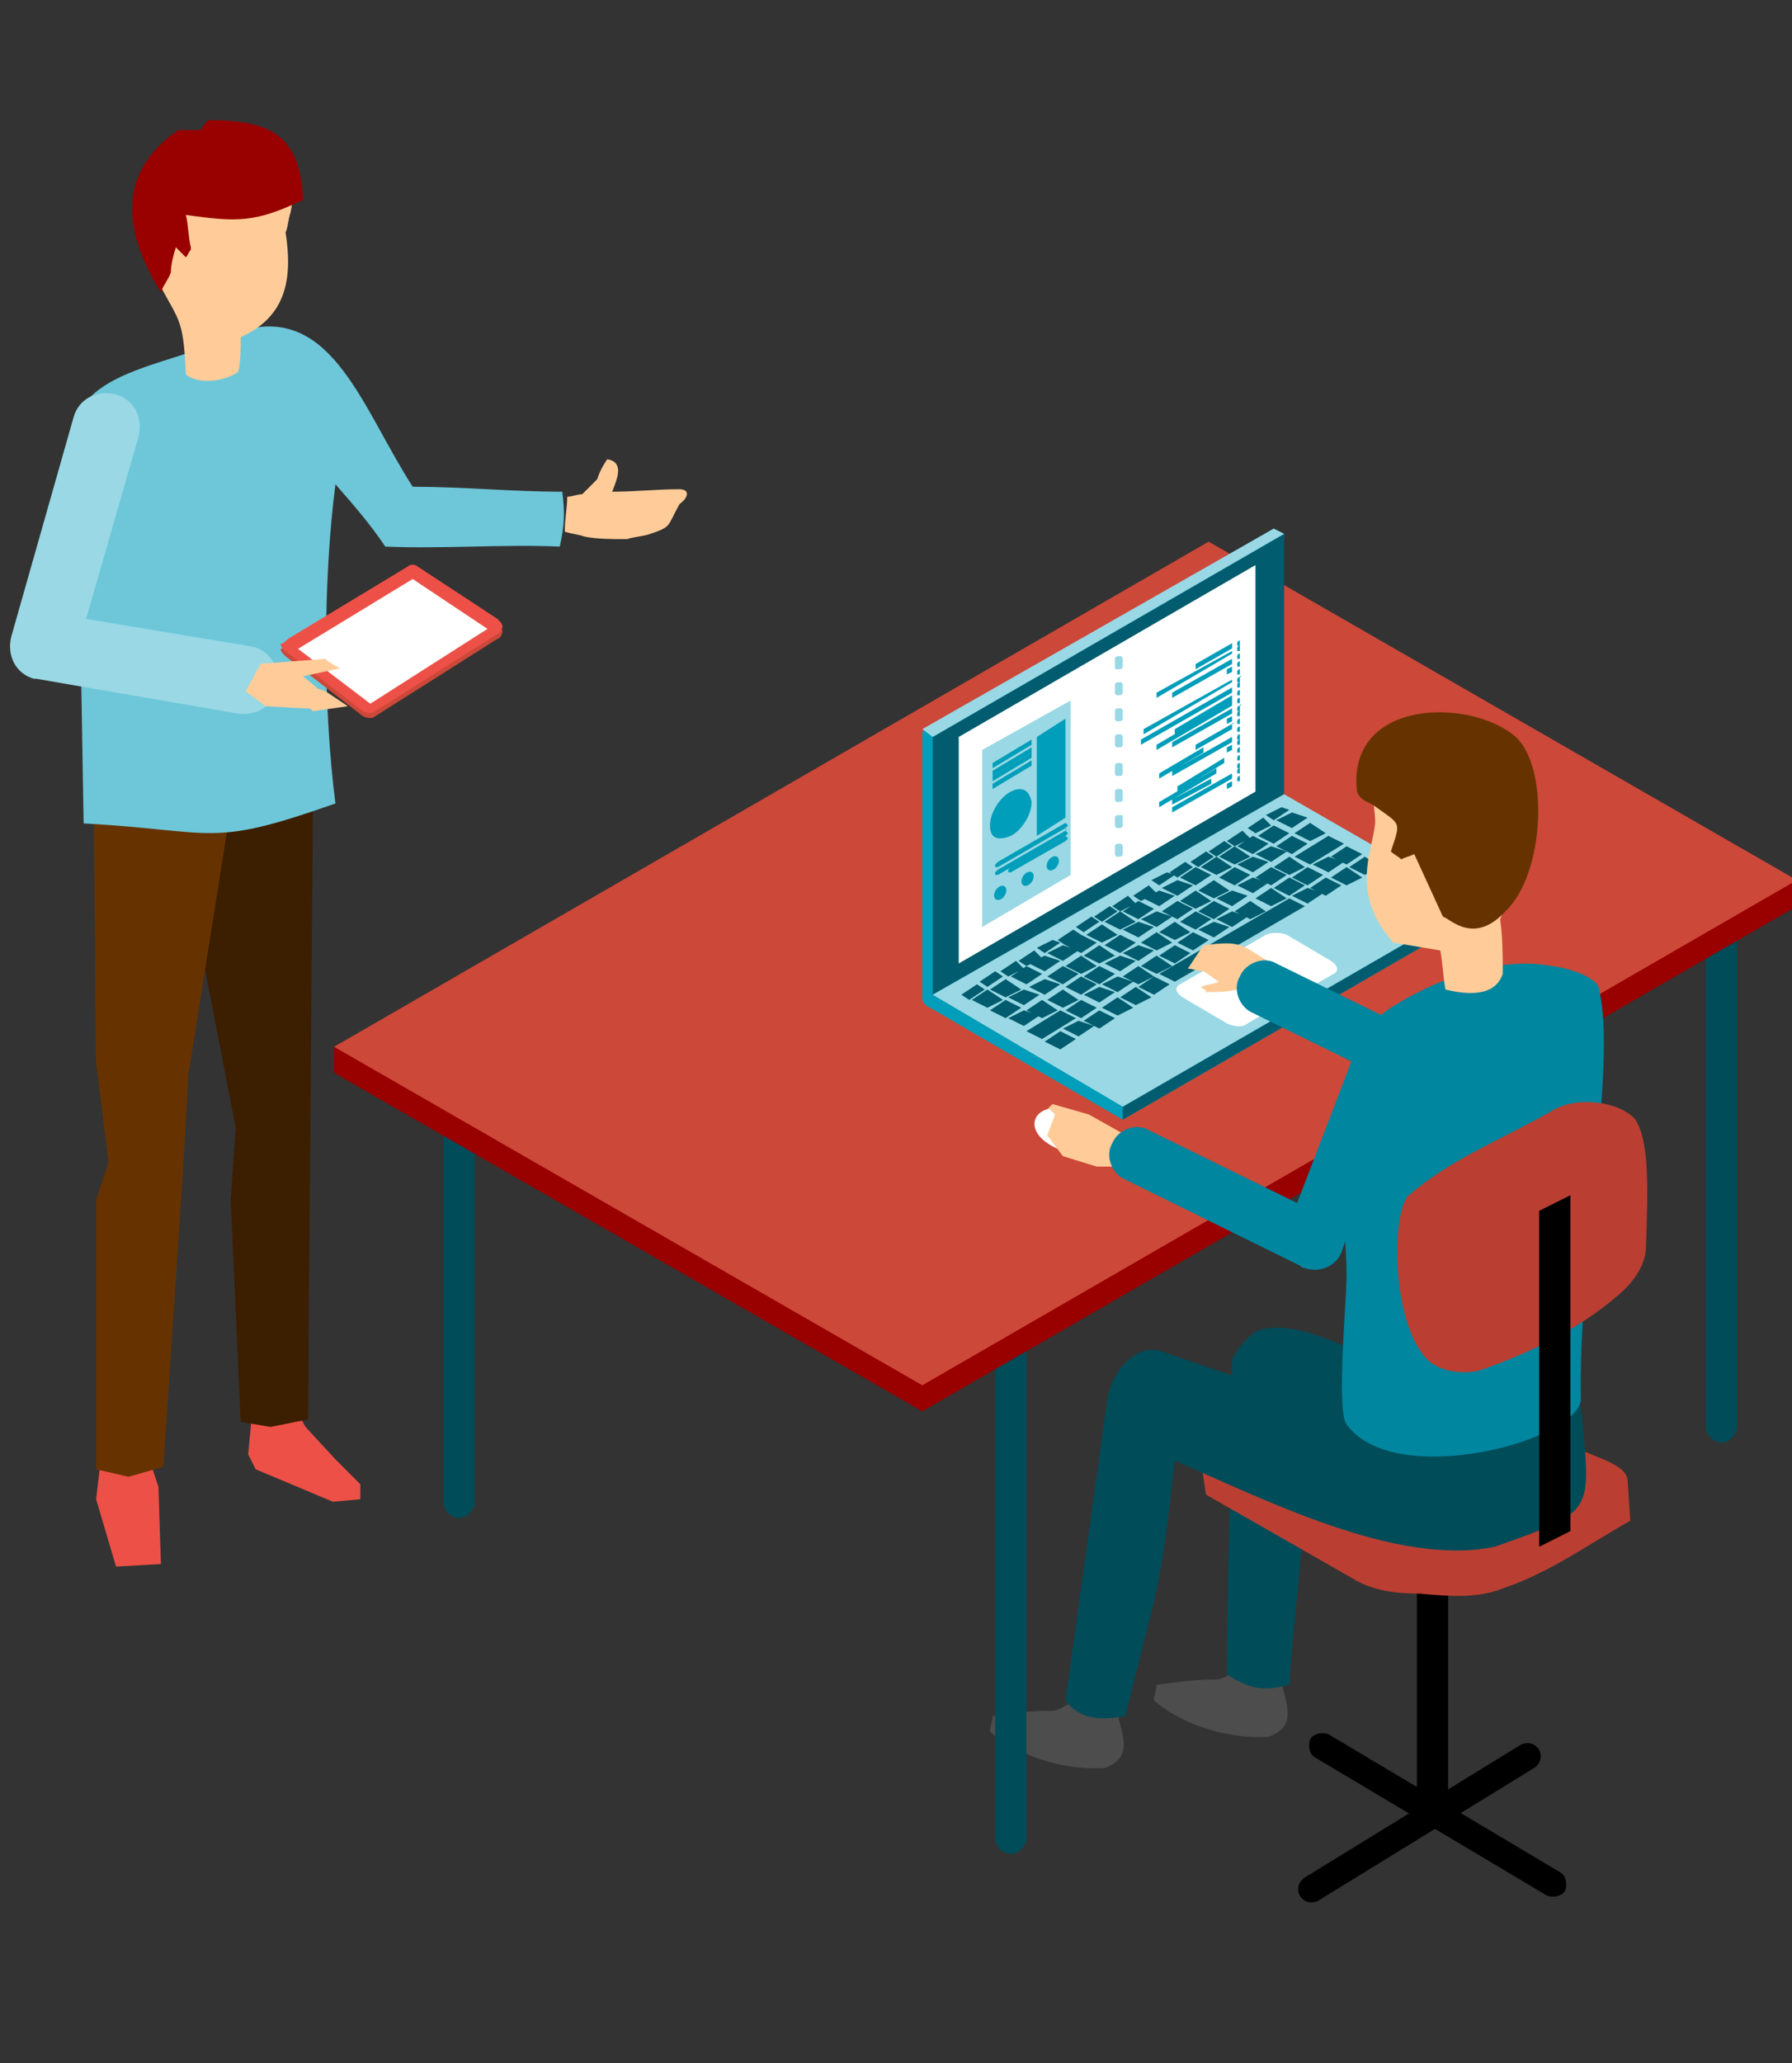 <?xml version="1.0" encoding="UTF-8" standalone="no"?>
<!-- Generator: Adobe Illustrator 22.1.0, SVG Export Plug-In . SVG Version: 6.00 Build 0)  -->

<svg
   version="1.1"
   id="Ebene_1"
   x="0px"
   y="0px"
   viewBox="0 0 252.6 290.7"
   style="enable-background:new 0 0 252.6 290.7;"
   xml:space="preserve"
   sodipodi:docname="consulting.svg"
   inkscape:version="1.4.2 (f4327f4, 2025-05-13)"
   xmlns:inkscape="http://www.inkscape.org/namespaces/inkscape"
   xmlns:sodipodi="http://sodipodi.sourceforge.net/DTD/sodipodi-0.dtd"
   xmlns="http://www.w3.org/2000/svg"
   xmlns:svg="http://www.w3.org/2000/svg"><rect x="0" y="0" width="252.6" height="290.7" fill="#333333" stroke="none"/><defs
   id="defs112" /><sodipodi:namedview
   id="namedview112"
   pagecolor="#ffffff"
   bordercolor="#000000"
   borderopacity="0.25"
   inkscape:showpageshadow="2"
   inkscape:pageopacity="0.0"
   inkscape:pagecheckerboard="0"
   inkscape:deskcolor="#d1d1d1"
   inkscape:zoom="2.0164826"
   inkscape:cx="58.021824"
   inkscape:cy="159.43604"
   inkscape:window-width="1920"
   inkscape:window-height="1009"
   inkscape:window-x="-8"
   inkscape:window-y="352"
   inkscape:window-maximized="1"
   inkscape:current-layer="Ebene_x0020_6" />
<style
   type="text/css"
   id="style1">
	.st0{fill:#00869E;}
	.st1{fill:#004C59;}
	.st2{fill:#99D8E4;}
	.st3{fill:#009BBA;}
	.st4{fill:#005A6A;}
	.st5{fill:#ED5047;}
	.st6{fill:#009EBA;}
	.st7{fill:#CC4839;}
	.st8{fill:#FFFFFF;}
	.st9{fill:#005C6E;}
	.st10{fill:#FFCC99;}
	.st11{fill:#4D4D4D;}
	.st12{fill:#990000;}
	.st13{fill:#663300;}
	.st14{fill:#3C1E00;}
	.st15{fill:#6DC7D9;}
	.st16{fill:#52BCD2;}
</style>

<g
   id="Ebene_x0020_6">
	
	
	
	
	
	<g
   id="_989353216"
   transform="matrix(3.514,0,0,3.514,-364.208,-633.161)">
		<polygon
   class="st5"
   points="109.5,238.3 107.7,238.6 107.5,240.3 108.3,243 110.1,242.9 110,239.8 "
   id="polygon97" />
		<polygon
   class="st5"
   points="113.9,239.1 117,240.4 118.1,240.3 118.1,239.7 117.1,238.7 115.9,237.4 115,235.8 113.8,236.4 113.6,238.5 "
   id="polygon98" />
		<path
   class="st10"
   d="m 126.4,200.1 c 0.2,0 0.4,-0.1 0.6,-0.1 0.2,-0.2 0.4,-0.4 0.6,-0.6 0.1,-0.3 0.2,-0.5 0.4,-0.8 0.7,0.1 0.4,0.8 0.2,1.3 0.9,0 1.8,-0.1 2.7,-0.1 0.4,0 0.4,0.3 0,0.6 -0.5,0.9 -0.3,0.9 -1.2,1.2 -0.3,0.1 -0.6,0.1 -0.9,0.2 0,0 0,0 -0.1,0 -0.5,0 -1.1,0 -1.6,-0.1 -0.3,-0.1 -0.5,-0.1 -0.8,-0.2 0,-0.5 0.1,-1 0.1,-1.4 z"
   id="path98" />
		<polygon
   class="st14"
   points="113.3,237.2 114.5,237.4 116,237.1 116.2,212.2 112.8,211.9 111.2,215.6 113.1,225.4 112.9,228.3 "
   id="polygon99" />
		<polygon
   class="st13"
   points="107.4,212.5 107.5,222.8 108,226.8 107.5,228.3 107.5,239.1 108.8,239.4 110.2,239 111,226.9 111.2,223.3 112.8,213.2 110.4,212.1 "
   id="polygon100" />
		<path
   class="st15"
   d="m 107,213.2 c 5.4,0.3 5,1 10.1,-0.8 -0.5,-3.9 -0.5,-8.9 0,-12.8 0.7,0.8 1.4,1.6 2,2.5 2.3,0.1 4.7,-0.1 7,0 0.2,-0.9 0.2,-1.4 0.1,-2.2 -2,0 -4,-0.2 -6,-0.2 -2,-3.1 -3.2,-7.2 -6.7,-6.3 -2.9,1.6 -7.2,1.4 -7,4.9 0.4,5 0.4,9.7 0.5,14.9 z"
   id="path100" />
		<path
   class="st2"
   d="m 106.6,196.9 c 0.2,-0.7 0.9,-1.1 1.7,-0.9 0.7,0.2 1.1,0.9 0.9,1.7 l -2.1,7.3 6.6,1.1 c 0.7,0.1 1.2,0.8 1.1,1.6 -0.1,0.7 -0.8,1.2 -1.6,1.1 l -8.1,-1.4 H 105 c -0.7,-0.2 -1.1,-0.9 -0.9,-1.7 z"
   id="path101" />
		<path
   class="st10"
   d="m 111.1,195.2 c -0.1,-2.4 -0.3,-2.1 -1.2,-3.9 -0.6,-1.6 -0.1,-2.7 0,-4.4 0.5,-0.3 1.1,-0.6 1.6,-0.9 0.2,0 0.4,0 0.6,0 0.1,-0.1 0.3,-0.2 0.4,-0.4 0.4,0 0.8,0 1.2,0 1.6,1 2,1.1 1.6,3.1 -0.1,0.3 -0.1,0.6 -0.2,0.8 0.3,1.9 0,3.4 -1.8,4.2 0,0.5 0,1 -0.1,1.4 -0.6,0.4 -1.6,0.5 -2.1,0.1 z"
   id="path102" />
		<path
   class="st12"
   d="m 110.1,191.9 c 0.1,-0.3 0.3,-0.5 0.4,-0.8 0,-0.3 0.1,-0.7 0.2,-1 0.1,0.1 0.3,0.3 0.4,0.4 0.1,-0.1 0.1,-0.2 0.2,-0.3 0,0 0,0 0,-0.1 -0.1,-0.4 -0.1,-0.9 -0.2,-1.3 2.1,0.3 2.8,0.3 4.7,-0.6 -0.1,-2.6 -1.3,-3.2 -3.8,-3.2 -0.1,0.1 -0.2,0.2 -0.3,0.4 -0.3,0 -0.6,0 -0.9,0 -2.5,1.7 -2.2,4.1 -0.7,6.5 z"
   id="path103" />
		<g
   id="g105">
			<path
   class="st7"
   d="m 115.2,206 4.8,-2.9 c 0.1,-0.1 0.3,-0.1 0.4,0 l 3.2,2.1 c 0.1,0.1 0.2,0.2 0.2,0.3 0,0.1 -0.1,0.3 -0.2,0.3 l -4.9,3.1 c -0.1,0.1 -0.3,0.1 -0.5,0 l -3.1,-2.4 c -0.1,-0.1 -0.2,-0.2 -0.2,-0.3 0.1,0 0.2,-0.1 0.3,-0.2 z"
   id="path104" />
			<path
   class="st5"
   d="m 115.2,205.8 4.8,-2.9 c 0.1,-0.1 0.3,-0.1 0.4,0 l 3.2,2.1 c 0.1,0.1 0.2,0.2 0.2,0.3 0,0.1 -0.1,0.3 -0.2,0.3 l -4.9,3.1 c -0.1,0.1 -0.3,0.1 -0.5,0 l -3.1,-2.4 c -0.1,-0.1 -0.2,-0.2 -0.2,-0.3 0.1,0 0.2,-0.1 0.3,-0.2 z"
   id="path105" />
			<polygon
   class="st8"
   points="120.2,203.4 115.6,206.2 118.5,208.4 123.2,205.4 "
   id="polygon105" />
		</g>
		<polygon
   class="st10"
   points="114.3,208.5 113.5,207.9 114.1,206.8 116.7,206.6 116.8,206.7 117.3,207 117.2,207 115.8,207.3 116.4,207.8 116.7,207.9 117.6,208.5 116.2,208.7 116.1,208.6 "
   id="polygon106" />
	</g><g
   id="_989345680"
   transform="matrix(3.669,0,0,3.669,-505.462,-459.352)">
		<path
   class="st1"
   d="m 154.8,163.6 c 0,-0.3 0.3,-0.6 0.6,-0.6 0.3,0 0.6,0.3 0.6,0.6 v 19.3 c 0,0.3 -0.3,0.6 -0.6,0.6 -0.3,0 -0.6,-0.3 -0.6,-0.6 z"
   id="path59" />
		<path
   class="st11"
   d="m 180.7,191 c 0.2,0.9 0.6,1.7 -0.5,2.1 -1.8,0.1 -3.5,-0.6 -4.4,-1.4 0,-0.2 0.1,-0.4 0.1,-0.6 0.9,-0.1 1.3,-0.2 2.3,-0.2 0.2,0 0.5,-0.2 0.7,-0.3 0.6,0.2 1.2,0.3 1.8,0.4 z"
   id="path60" />
		<path
   class="st1"
   d="m 176,176.5 c 0,-0.3 0.3,-0.6 0.6,-0.6 0.3,0 0.6,0.3 0.6,0.6 v 19.3 c 0,0.3 -0.3,0.6 -0.6,0.6 -0.3,0 -0.6,-0.3 -0.6,-0.6 z"
   id="path61" />
		<path
   class="st1"
   d="m 203.3,160.7 c 0,-0.3 0.3,-0.6 0.6,-0.6 0.3,0 0.6,0.3 0.6,0.6 V 180 c 0,0.3 -0.3,0.6 -0.6,0.6 -0.3,0 -0.6,-0.3 -0.6,-0.6 z"
   id="path62" />
		<polygon
   class="st12"
   points="173.2,179.4 150.6,166.4 150.6,165.4 184.2,147 206.8,159 206.8,160 "
   id="polygon62" />
		<polygon
   class="st7"
   points="173.2,178.4 150.6,165.4 184.2,146 206.8,159 "
   id="polygon63" />
		<path
   class="st11"
   d="m 187,189.8 c 0.2,0.9 0.6,1.7 -0.5,2.1 -1.8,0.1 -3.5,-0.6 -4.4,-1.4 0,-0.2 0.1,-0.4 0.1,-0.6 0.9,-0.1 1.3,-0.2 2.3,-0.2 0.2,0 0.5,-0.2 0.7,-0.3 0.6,0.2 1.2,0.3 1.8,0.4 z"
   id="path63" />
		<g
   id="g80">
			<path
   class="st6"
   d="m 194.4,160.4 -7.7,-4.4 v -0.5 l 0.4,-9.8 -0.4,-0.2 -13.5,7.8 v 10.2 c 0,0.2 0.1,0.3 0.3,0.4 l 7.4,4.3 z"
   id="path64" />
			<polygon
   class="st9"
   points="194.4,160.4 180.9,168.2 180.9,167.7 194.4,159.9 "
   id="polygon64" />
			<polygon
   class="st9"
   points="173.6,153.5 173.6,163.4 187.1,155.7 187.1,145.7 "
   id="polygon65" />
			<polygon
   class="st8"
   points="174.6,153.5 174.6,162.2 186,155.6 186,146.9 "
   id="polygon66" />
			<path
   class="st6"
   d="m 185.1,149.9 -1.4,0.8 c 0,0 0,0 0,0.1 v 0.1 c 0,0 0,0 0,0 l 1.4,-0.8 c 0,0 0,0 0,-0.1 v -0.1 c 0.1,0 0.1,0 0,0 z m 0.3,-0.1 v 0 c -0.1,0 -0.1,0.1 -0.1,0.1 v 0.1 c 0,0 0,0 0,0 h 0.1 c 0,0 0,0 0,-0.1 v -0.1 c 0.1,0 0,0 0,0 z m 0,0.2 v 0 c -0.1,0 -0.1,0.1 -0.1,0.1 v 0.1 c 0,0 0,0 0,0 h 0.1 c 0,0 0,0 0,-0.1 V 150 c 0.1,0 0,0 0,0 z m 0,0.3 v 0 c -0.1,0 -0.1,0.1 -0.1,0.1 v 0.1 c 0,0 0,0 0,0 h 0.1 c 0,0 0,0 0,-0.1 v -0.1 c 0.1,0 0,0 0,0 z m 0,0.3 v 0 c -0.1,0 -0.1,0.1 -0.1,0.1 v 0.1 c 0,0 0,0 0,0 h 0.1 c 0,0 0,0 0,-0.1 v -0.1 c 0.1,0 0,0 0,0 z m 0,0.3 v 0 c -0.1,0 -0.1,0.1 -0.1,0.1 v 0.1 c 0,0 0,0 0,0 h 0.1 c 0,0 0,0 0,-0.1 v -0.1 c 0.1,0 0,0 0,0 z m 0,0.3 v 0 c -0.1,0 -0.1,0.1 -0.1,0.1 v 0.1 c 0,0 0,0 0,0 h 0.1 c 0,0 0,0 0,-0.1 v -0.1 c 0.1,0 0,-0.1 0,0 z m 0,0.2 v 0 c -0.1,0 -0.1,0.1 -0.1,0.1 v 0.1 c 0,0 0,0 0,0 h 0.1 c 0,0 0,0 0,-0.1 v -0.1 c 0.1,0 0,0 0,0 z m 0,0.3 v 0 c -0.1,0 -0.1,0.1 -0.1,0.1 v 0.1 c 0,0 0,0 0,0 h 0.1 c 0,0 0,0 0,-0.1 v -0.1 c 0.1,0 0,0 0,0 z m 0,0.3 v 0 c -0.1,0 -0.1,0.1 -0.1,0.1 v 0.1 c 0,0 0,0 0,0 h 0.1 c 0,0 0,0 0,-0.1 V 152 c 0.1,0 0,0 0,0 z m 0,0.3 v 0 c -0.1,0 -0.1,0.1 -0.1,0.1 v 0.1 c 0,0 0,0 0,0 h 0.1 c 0,0 0,0 0,-0.1 v -0.1 c 0.1,0 0,-0.1 0,0 z m 0,0.2 v 0 c -0.1,0 -0.1,0.1 -0.1,0.1 v 0.1 c 0,0 0,0 0,0 h 0.1 c 0,0 0,0 0,-0.1 v -0.1 c 0.1,0 0,0 0,0 z m 0,0.3 v 0 c -0.1,0 -0.1,0.1 -0.1,0.1 v 0.1 c 0,0 0,0 0,0 h 0.1 c 0,0 0,0 0,-0.1 v -0.1 c 0.1,0 0,0 0,0 z m 0,0.3 v 0 c -0.1,0 -0.1,0.1 -0.1,0.1 v 0.1 c 0,0 0,0 0,0 h 0.1 c 0,0 0,0 0,-0.1 v -0.1 c 0.1,0 0,0 0,0 z m 0,0.3 v 0 c -0.1,0 -0.1,0.1 -0.1,0.1 v 0.1 c 0,0 0,0 0,0 h 0.1 c 0,0 0,0 0,-0.1 v -0.1 c 0.1,0 0,0 0,0 z m 0,0.2 v 0 c -0.1,0 -0.1,0.1 -0.1,0.1 v 0.1 c 0,0 0,0 0,0 h 0.1 c 0,0 0,0 0,-0.1 v -0.1 c 0.1,0 0,0 0,0 z m 0,0.3 v 0 c -0.1,0 -0.1,0.1 -0.1,0.1 v 0.1 c 0,0 0,0 0,0 h 0.1 c 0,0 0,0 0,-0.1 v -0.1 c 0.1,0 0,0 0,0 z m 0,0.3 v 0 c -0.1,0 -0.1,0.1 -0.1,0.1 v 0.1 c 0,0 0,0 0,0 h 0.1 c 0,0 0,0 0,-0.1 v -0.1 c 0.1,0 0,0 0,0 z m 0,0.3 v 0 c -0.1,0 -0.1,0.1 -0.1,0.1 v 0.1 c 0,0 0,0 0,0 h 0.1 c 0,0 0,0 0,-0.1 v -0.1 c 0.1,0 0,0 0,0 z m 0,0.2 v 0 c -0.1,0 -0.1,0.1 -0.1,0.1 v 0.1 c 0,0 0,0 0,0 h 0.1 c 0,0 0,0 0,-0.1 v -0.1 c 0.1,0 0,0 0,0 z m 0,0.3 v 0 c -0.1,0 -0.1,0.1 -0.1,0.1 v 0.1 c 0,0 0,0 0,0 h 0.1 c 0,0 0,0 0,-0.1 V 155 c 0.1,0 0,0 0,0 z m -0.3,0.2 -0.2,0.1 c 0,0 0,0 0,0.1 v 0.1 c 0,0 0,0 0,0 l 0.2,-0.1 c 0,0 0,0 0,-0.1 v -0.1 c 0.1,0 0.1,0 0,0 z m 0,-0.3 -2.3,1.3 c 0,0 0,0 0,0.1 v 0.1 c 0,0 0,0 0,0 l 2.3,-1.3 c 0,0 0,0 0,-0.1 v -0.1 c 0.1,0 0.1,0 0,0 z m -0.8,0.2 -1.5,0.8 c 0,0 0,0 0,0.1 v 0.1 c 0,0 0,0 0,0 l 1.5,-0.8 c 0,0 0,0 0,-0.1 v -0.1 c 0.1,0 0,0 0,0 z m 0.2,-0.4 -2.2,1.3 c 0,0 0,0 0,0.1 v 0.1 c 0,0 0,0 0,0 l 2.2,-1.3 c 0,0 0,0 0,-0.1 z m 0.3,-0.4 -1.8,1.1 c 0,0 0,0 0,0.1 v 0.1 c 0,0 0,0 0,0 l 1.8,-1.1 c 0,0 0,0 0,-0.1 z m 0.3,-0.5 -0.2,0.1 c 0,0 0,0 0,0.1 v 0.1 c 0,0 0,0 0,0 l 0.2,-0.1 c 0,0 0,0 0,-0.1 v -0.1 c 0.1,0 0.1,0 0,0 z m 0,-0.3 -2.3,1.3 c 0,0 0,0 0,0.1 v 0.1 c 0,0 0,0 0,0 l 2.3,-1.3 c 0,0 0,0 0,-0.1 v -0.1 c 0.1,0 0.1,0 0,0 z m -1.1,0.4 -1.7,1 c 0,0 0,0 0,0.1 v 0.1 c 0,0 0,0 0,0 l 1.7,-1 c 0,0 0,0 0,-0.1 z m 1.1,-0.9 -1.4,0.8 c 0,0 0,0 0,0.1 v 0.1 c 0,0 0,0 0,0 l 1.4,-0.8 c 0,0 0,0 0,-0.1 V 153 c 0.1,0 0.1,-0.1 0,0 z m 0,-0.3 -0.2,0.1 c 0,0 0,0 0,0.1 v 0.1 c 0,0 0,0 0,0 l 0.2,-0.1 c 0,0 0,0 0,-0.1 v -0.1 c 0.1,0 0.1,0 0,0 z m 0,-0.3 -2.3,1.3 c 0,0 0,0 0,0.1 v 0.1 c 0,0 0,0 0,0 l 2.3,-1.3 c 0,0 0,0 0,-0.1 v -0.1 c 0.1,0 0.1,0 0,0 z m 0,-0.3 -2.9,1.7 c 0,0 0,0 0,0.1 v 0.1 c 0,0 0,0 0,0 l 2.9,-1.7 c 0,0 0,0 0,-0.1 v -0.1 c 0.1,0 0.1,0 0,0 z m 0,-0.2 -2.2,1.3 c 0,0 0,0 0,0.1 v 0.1 c 0,0 0,0 0,0 l 2.2,-1.3 c 0,0 0,0 0,-0.1 v -0.1 c 0.1,0 0.1,0 0,0 z m 0,-0.3 -3.5,2 c 0,0 0,0 0,0.1 v 0.1 c 0,0 0,0 0,0 l 3.5,-2 c 0,0 0,0 0,-0.1 v -0.1 c 0.1,0 0.1,0 0,0 z m 0,-0.3 -3.4,1.9 c 0,0 0,0 0,0.1 v 0.1 c 0,0 0,0 0,0 l 3.4,-2 c 0,0 0,0 0,-0.1 v 0 c 0.1,0 0.1,0 0,0 z m 0,-0.5 -0.2,0.1 c 0,0 0,0 0,0.1 v 0.1 c 0,0 0,0 0,0 l 0.2,-0.1 c 0,0 0,0 0,-0.1 v -0.1 c 0.1,0 0.1,0 0,0 z m 0,-0.3 -2.3,1.3 c 0,0 0,0 0,0.1 v 0.1 c 0,0 0,0 0,0 l 2.3,-1.3 c 0,0 0,0 0,-0.1 v -0.1 c 0.1,0 0.1,0 0,0 z m 0,-0.3 -2.9,1.6 c 0,0 0,0 0,0.1 v 0.1 c 0,0 0,0 0,0 l 2.9,-1.7 c 0,0 0,0 0,-0.1 v 0 c 0.1,0 0.1,0 0,0 z"
   id="path66" />
			<polygon
   class="st2"
   points="186.7,145.5 173.2,153.2 173.6,153.5 187.1,145.7 "
   id="polygon67" />
			<g
   id="g69">
				<polygon
   class="st2"
   points="187.1,155.7 173.6,163.4 180.9,167.7 194.4,159.9 "
   id="polygon68" />
				<path
   class="st9"
   d="m 176.4,163.6 -0.6,0.4 0.6,0.3 0.6,-0.4 z m 10.6,-7.4 -0.6,0.3 0.3,0.2 0.6,-0.4 z m -0.7,0.4 -0.6,0.4 0.3,0.2 0.6,-0.3 z m -0.8,0.5 -0.6,0.4 0.3,0.2 0.6,-0.3 z m -0.7,0.4 -0.6,0.4 0.3,0.2 0.6,-0.4 z m -0.7,0.4 -0.6,0.4 0.3,0.2 0.6,-0.4 z m -0.8,0.4 -0.6,0.4 0.3,0.2 0.6,-0.4 z m -0.7,0.4 -0.6,0.3 0.3,0.2 0.6,-0.4 z m -0.7,0.5 -0.6,0.4 0.3,0.2 0.6,-0.3 z m -0.8,0.4 -0.6,0.4 0.3,0.2 0.6,-0.3 z m -0.7,0.4 -0.6,0.4 0.3,0.2 0.6,-0.4 z m -0.7,0.4 -0.6,0.4 0.3,0.2 0.6,-0.4 z m -0.7,0.5 -0.6,0.4 0.3,0.2 0.6,-0.4 z m -0.8,0.4 -0.6,0.3 0.3,0.2 0.6,-0.4 z m -0.7,0.4 -0.6,0.4 0.3,0.2 0.6,-0.3 z m -0.7,0.4 -0.6,0.4 0.3,0.2 0.6,-0.3 z m -0.8,0.4 -0.6,0.4 0.3,0.2 0.6,-0.4 z m -0.7,0.5 -0.6,0.4 0.3,0.2 0.6,-0.4 z m 12.1,-6.6 -0.6,0.3 0.6,0.3 0.6,-0.4 z m 2.8,1.7 -0.6,0.4 0.6,0.3 0.6,-0.3 z m -0.7,-0.4 -0.6,0.4 0.6,0.3 0.6,-0.4 z m -0.7,-0.4 -1.3,0.8 0.6,0.3 1.3,-0.8 z m -0.7,-0.5 -0.6,0.4 0.6,0.3 0.6,-0.3 z m -1.4,0.1 -0.6,0.4 0.6,0.3 0.6,-0.4 z m 2.8,1.6 -0.6,0.4 0.6,0.3 0.6,-0.3 z m -0.7,-0.4 -0.6,0.3 0.6,0.3 0.6,-0.4 z m -1.4,-0.8 -0.6,0.4 0.6,0.3 0.6,-0.4 z m -1.5,0 -0.6,0.4 0.6,0.3 0.6,-0.4 z m 2.8,1.6 -0.6,0.4 0.6,0.3 0.6,-0.4 z m -0.7,-0.4 -0.6,0.4 0.6,0.3 0.6,-0.4 z m -0.7,-0.4 -0.6,0.4 0.6,0.3 0.6,-0.3 z m -0.7,-0.4 -0.6,0.3 0.6,0.3 0.6,-0.4 z m -1.4,0 -0.6,0.4 0.6,0.3 0.6,-0.3 z m 2.8,1.6 -0.6,0.3 0.6,0.3 0.6,-0.4 z m -0.7,-0.4 -0.6,0.4 0.6,0.3 0.6,-0.4 z m -0.7,-0.4 -0.6,0.4 0.6,0.3 0.6,-0.4 z m -0.7,-0.4 -0.6,0.3 0.6,0.3 0.6,-0.4 z m -0.7,0.4 -0.6,0.4 0.6,0.3 0.6,-0.4 z m 0.7,0.4 -0.6,0.3 0.6,0.3 0.6,-0.4 z m 0.7,0.4 -0.6,0.4 0.6,0.3 0.6,-0.3 z m 0.7,0.4 -5,2.9 0.6,0.3 5,-2.9 z m -2.8,-1.6 -0.6,0.4 0.6,0.3 0.6,-0.3 z m -0.8,0.4 -0.6,0.4 0.6,0.3 0.6,-0.4 z m 2.1,1.3 -0.6,0.4 0.6,0.3 0.6,-0.3 z m -0.7,-0.4 -0.6,0.3 0.6,0.3 0.6,-0.4 z m -0.7,-0.4 -0.6,0.4 0.6,0.3 0.6,-0.3 z m -1.4,0 -0.6,0.3 0.6,0.3 0.6,-0.4 z m 2.1,1.2 -0.6,0.3 0.6,0.3 0.6,-0.4 z m -0.7,-0.4 -0.6,0.4 0.6,0.3 0.6,-0.4 z m -0.7,-0.4 -0.6,0.4 0.6,0.3 0.6,-0.3 z m -1.4,0 -0.6,0.3 0.6,0.3 0.6,-0.4 z m 2.1,1.2 -0.6,0.3 0.6,0.3 0.6,-0.4 z m -0.7,-0.4 -0.6,0.4 0.6,0.3 0.6,-0.4 z m -0.7,-0.4 -0.6,0.4 0.6,0.3 0.6,-0.4 z m -1.5,0 -0.6,0.4 0.6,0.3 0.6,-0.4 z m 2.1,1.2 -0.6,0.4 0.6,0.3 0.6,-0.4 z m -0.7,-0.4 -0.6,0.4 0.6,0.3 0.6,-0.3 z m -0.7,-0.4 -0.6,0.3 0.6,0.3 0.6,-0.4 z m -1.4,0 -0.6,0.4 0.6,0.3 0.6,-0.3 z m 2.1,1.3 -0.6,0.4 0.6,0.3 0.6,-0.4 z m -0.7,-0.5 -0.6,0.4 0.6,0.3 0.6,-0.3 z m -0.7,-0.4 -0.6,0.3 0.6,0.3 0.6,-0.4 z m -1.4,0.1 -0.6,0.4 0.6,0.3 0.6,-0.3 z m 2.1,1.2 -0.6,0.4 0.6,0.3 0.6,-0.3 z m -0.7,-0.4 -0.6,0.3 0.6,0.3 0.6,-0.4 z m -0.7,-0.4 -0.6,0.4 0.6,0.3 0.6,-0.4 z m -1.5,0 -0.6,0.4 0.6,0.3 0.6,-0.4 z m 2.8,1.6 -0.6,0.4 0.6,0.3 0.6,-0.4 z m -0.6,-0.4 -0.6,0.4 0.6,0.3 0.6,-0.3 z m -0.7,-0.4 -0.6,0.3 0.6,0.3 0.6,-0.4 z m -0.8,-0.4 -0.6,0.4 0.6,0.3 0.6,-0.3 z m -1.4,0 -0.6,0.3 0.6,0.3 0.6,-0.4 z m 2.8,1.6 -0.6,0.4 0.6,0.3 0.6,-0.3 z m -0.7,-0.4 -0.6,0.3 0.6,0.3 0.6,-0.4 z m -0.7,-0.4 -0.6,0.4 0.6,0.3 0.6,-0.4 z m -0.7,-0.4 -0.6,0.4 0.6,0.3 0.6,-0.3 z m -1.4,0 -0.6,0.3 0.6,0.3 0.6,-0.4 z m 2.8,1.6 -0.6,0.4 0.6,0.3 0.6,-0.3 z m -0.7,-0.4 -0.6,0.3 0.6,0.3 0.6,-0.4 z m -0.7,-0.4 -0.6,0.4 0.6,0.3 0.6,-0.4 z m -0.7,-0.4 -0.6,0.4 0.6,0.3 0.6,-0.4 z m -1.4,0 -0.6,0.4 0.6,0.3 0.6,-0.4 z m 2.8,1.7 -0.6,0.4 0.6,0.3 0.6,-0.4 z m -0.7,-0.4 -0.6,0.4 0.6,0.3 0.6,-0.4 z m -0.7,-0.4 -0.6,0.4 0.6,0.3 0.6,-0.3 z m -0.7,-0.4 -0.6,0.3 0.6,0.3 0.6,-0.4 z m -1.5,0 -0.6,0.4 0.6,0.3 0.6,-0.3 z m 2.8,1.6 -0.6,0.3 0.6,0.3 0.6,-0.4 z m -1.4,-0.8 -0.6,0.4 0.6,0.3 0.6,-0.3 z m -0.7,-0.4 -0.6,0.3 0.6,0.3 0.6,-0.4 z m -1.4,0 -0.6,0.4 0.6,0.3 0.6,-0.3 z m 2.8,1.6 -0.6,0.4 0.6,0.3 0.6,-0.4 z m 0,-0.8 -1.3,0.8 0.6,0.3 1.3,-0.8 z m -1.4,0 -0.6,0.3 0.6,0.3 0.6,-0.4 z"
   id="path68" />
				<path
   class="st8"
   d="m 186.4,161.1 -3.3,1.9 c -0.2,0.1 -0.2,0.3 0.1,0.5 l 1.7,1 c 0.2,0.1 0.6,0.2 0.8,0 l 3.3,-1.9 c 0.2,-0.1 0.2,-0.3 -0.1,-0.5 l -1.7,-1 c -0.2,-0.1 -0.6,-0.1 -0.8,0 z"
   id="path69" />
			</g>
			<path
   class="st2"
   d="m 180.9,150.5 c 0,0 0,-0.1 -0.1,-0.1 -0.1,0 -0.2,0 -0.2,0.1 v 0.3 c 0,0.1 0,0.1 0.1,0.1 0.1,0 0.2,0 0.2,-0.1 z m -0.3,7.5 c 0,0 0,0.1 0.1,0.1 0.1,0 0.2,0 0.2,-0.1 v -0.3 c 0,0 0,-0.1 -0.1,-0.1 -0.1,0 -0.2,0 -0.2,0.1 z m 0,-1.1 c 0,0 0,0.1 0.1,0.1 0.1,0 0.2,0 0.2,-0.1 v -0.3 c 0,-0.1 0,-0.1 -0.1,-0.1 -0.1,0 -0.2,0 -0.2,0.1 z m 0,-1 c 0,0 0,0.1 0.1,0.1 0.1,0 0.2,0 0.2,-0.1 v -0.3 c 0,0 0,-0.1 -0.1,-0.1 -0.1,0 -0.2,0 -0.2,0.1 z m 0,-1 c 0,0 0,0.1 0.1,0.1 0.1,0 0.2,0 0.2,-0.1 v -0.3 c 0,0 0,-0.1 -0.1,-0.1 -0.1,0 -0.2,0 -0.2,0.1 z m 0,-1.1 c 0,0 0,0.1 0.1,0.1 0.1,0 0.2,0 0.2,-0.1 v -0.3 c 0,0 0,-0.1 -0.1,-0.1 -0.1,0 -0.2,0 -0.2,0.1 z m 0,-1 c 0,0 0,0.1 0.1,0.1 0.1,0 0.2,0 0.2,-0.1 v -0.3 c 0,0 0,-0.1 -0.1,-0.1 -0.1,0 -0.2,0 -0.2,0.1 z m 0,-1 c 0,0 0,0.1 0.1,0.1 0.1,0 0.2,0 0.2,-0.1 v -0.3 c 0,0 0,-0.1 -0.1,-0.1 -0.1,0 -0.2,0 -0.2,0.1 z"
   id="path70" />
			<polygon
   class="st2"
   points="175.5,154 175.5,160.8 178.9,158.8 178.9,152.1 "
   id="polygon70" />
			<path
   class="st6"
   d="m 178.7,152.8 -1.1,0.7 c 0,0 0,0 0,0.1 v 3.7 c 0,0 0,0 0,0 l 1.1,-0.7 c 0,0 0,0 0,-0.1 v -3.7 c 0.1,0 0,0 0,0 z"
   id="path71" />
			<path
   class="st6"
   d="m 177.4,153.6 -1.5,0.9 c 0,0 0,0 0,0.1 v 0.1 c 0,0 0,0 0,0 l 1.5,-0.9 c 0,0 0,0 0,-0.1 z"
   id="path72" />
			<path
   class="st6"
   d="m 177.4,153.9 -1.5,0.9 c 0,0 0,0 0,0.1 v 0.1 c 0,0 0,0 0,0 l 1.5,-0.9 c 0,0 0,0 0,-0.1 z"
   id="path73" />
			<path
   class="st6"
   d="m 177.4,154.1 -1.5,0.9 c 0,0 0,0 0,0.1 v 0.1 c 0,0 0,0 0,0 l 1.5,-0.9 c 0,0 0,0 0,-0.1 z"
   id="path74" />
			<path
   class="st6"
   d="m 177.4,154.4 -1.5,0.9 c 0,0 0,0 0,0.1 v 0.1 c 0,0 0,0 0,0 l 1.5,-0.9 c 0,0 0,0 0,-0.1 z"
   id="path75" />
			<path
   class="st6"
   d="m 178.7,156.8 -2.6,1.5 c 0,0 -0.1,0.1 -0.1,0.1 v 0.1 c 0,0 0,0 0.1,0 l 2.6,-1.5 c 0,0 0.1,-0.1 0.1,-0.1 l -0.1,-0.1 c 0.1,0 0,0 0,0 z"
   id="path76" />
			<path
   class="st6"
   d="m 178.7,157.1 -2.6,1.5 c 0,0 -0.1,0.1 -0.1,0.1 v 0.1 c 0,0 0,0 0.1,0 l 2.6,-1.5 c 0,0 0.1,-0.1 0.1,-0.1 l -0.1,-0.1 c 0.1,-0.1 0,-0.1 0,0 z"
   id="path77" />
			<path
   class="st6"
   d="m 178.7,157.3 -2.1,1.2 c 0,0 -0.1,0.1 -0.1,0.1 v 0.1 c 0,0 0,0 0.1,0 l 2.1,-1.2 c 0,0 0.1,-0.1 0.1,-0.1 l -0.1,-0.1 c 0.1,0 0,0 0,0 z"
   id="path78" />
			
				<ellipse
   transform="matrix(0.553,-0.833,0.833,0.553,-53.028,218.74)"
   class="st6"
   cx="177.2"
   cy="158.8"
   rx="0.3"
   ry="0.2"
   id="ellipse78" />
			
				<ellipse
   transform="matrix(0.553,-0.833,0.833,0.553,-52.113,219.31)"
   class="st6"
   cx="178.2"
   cy="158.2"
   rx="0.3"
   ry="0.2"
   id="ellipse79" />
			
				<ellipse
   transform="matrix(0.553,-0.833,0.833,0.553,-53.942,218.17)"
   class="st6"
   cx="176.2"
   cy="159.3"
   rx="0.3"
   ry="0.2"
   id="ellipse80" />
			<path
   class="st6"
   d="m 176.6,155.6 c -0.4,0.2 -0.8,0.8 -0.8,1.3 0,0.5 0.3,0.6 0.8,0.4 0.4,-0.2 0.8,-0.8 0.8,-1.3 -0.1,-0.5 -0.4,-0.6 -0.8,-0.4 z m 0,0.5 c -0.2,0.1 -0.3,0.3 -0.3,0.5 0,0.2 0.1,0.2 0.3,0.2 0.2,-0.1 0.3,-0.3 0.3,-0.5 0,-0.2 -0.2,-0.3 -0.3,-0.2 z"
   id="path80" />
		</g>
		<polygon
   points="193.4,194.6 192.2,194.6 192.2,185.3 193.4,185.3 "
   id="polygon80" />
		<path
   class="st1"
   d="m 193.1,178.7 c -2.4,-1.1 -5.3,-3 -7,-2.4 -0.3,0.1 -1,0.9 -1,1.2 0,4.1 -0.2,7.9 -0.2,12 0.8,0.5 1.3,0.7 2.4,0.4 0.2,-3.2 0.8,-7 0.6,-9.5 1.6,0.8 3.2,1.5 4.8,2.3 0.4,-0.8 0.9,-1.6 1.3,-2.5 -0.3,-0.5 -0.6,-1 -0.9,-1.5 z"
   id="path81" />
		<path
   class="st8"
   d="m 195.1,179.7 c 1.5,0.5 3,1 4.4,1.6 0.4,0.2 0.8,0.4 0.8,0.8 l 0.1,1.5 c -1.6,0.9 -3.1,2 -4.9,2.6 -1,0.4 -2.1,0.3 -3.2,0.2 -0.9,0 -1.8,-0.1 -2.6,-0.6 l -5.6,-3.2 -0.2,-1.3 2,-1.7 4,1.7 c 1.6,0.6 4.9,0.1 5.2,-1.6 z"
   id="path82"
   style="fill:#ba3f32;fill-opacity:1" />
		<path
   class="st10"
   d="m 186.8,162.3 c -1.4,-0.8 -1.2,-1 -2.8,-0.8 -0.2,0.3 -0.4,0.6 -0.6,0.9 0.2,0 0.4,0.1 0.6,0.1 0.2,0.1 0.4,0.3 0.6,0.4 -0.2,0.1 -0.5,0.1 -0.7,0.2 0.1,0.1 0.2,0.1 0.2,0.2 0.4,0 0.8,0 1.2,-0.1 0.4,0 0.7,0 1.1,0 0.3,-0.2 0.4,-0.5 0.4,-0.9 z"
   id="path83" />
		<path
   class="st0"
   d="m 198.9,164.2 c 0.2,-0.6 -0.1,-1.2 -0.6,-1.4 -0.6,-0.2 -1.2,0.1 -1.4,0.6 l -4.4,1.6 -5.7,-2.8 c -0.5,-0.3 -1.2,0 -1.4,0.5 -0.3,0.5 0,1.2 0.5,1.4 l 6.7,3.3 c 0,0 0.1,0.1 0.2,0.1 0.6,0.2 1.2,-0.1 1.4,-0.6 z"
   id="path84" />
		<path
   class="st1"
   d="m 190.3,179.8 -7.9,-2.7 c -0.9,-0.3 -1.9,0.6 -2.1,1.9 l -1.6,11.5 c 0.5,0.7 1.3,0.8 2.3,0.6 1.3,-5.3 1.3,-4.5 1.9,-9.8 3.3,1.4 8.5,4.1 12.3,3.3 3.9,-1.4 3.7,-1.2 3.3,-5.4 -0.8,-0.1 -1.6,-0.2 -2.4,-0.4 -2,0.3 -3.9,0.7 -5.8,1 z"
   id="path85" />
		<path
   class="st0"
   d="m 198.5,179 c -0.1,-5.5 1.4,-13 0.7,-15.8 0,-0.4 -1,-0.8 -1.8,-0.9 -1.6,-0.3 -3.8,0.1 -6.2,1.6 -2.9,1.9 -1.7,7.2 -1.7,10.3 0,0.9 -0.4,5.2 0,5.7 1.8,2.5 8.7,0.7 9,-0.9 z"
   id="path86" />
		<path
   class="st8"
   d="m 197.5,167.8 c -1.9,1.1 -4,1.9 -5.6,3.3 -0.7,0.6 -0.7,5.1 0.8,6.4 0.5,0.4 1.4,0.5 2,0.3 2,-0.7 4,-1.7 5.5,-3.1 0.4,-0.4 0.8,-1 0.8,-1.6 0.1,-2.5 0.1,-4.1 -0.4,-4.9 -0.6,-0.7 -2.2,-0.9 -3.1,-0.4 z"
   id="path87"
   style="fill:#ba3f32;fill-opacity:1" />
		<polygon
   points="196.9,171.7 196.9,184.6 198.1,184 198.1,171.1 "
   id="polygon87" />
		<path
   d="m 196.2,192.2 c 0.2,-0.1 0.5,-0.1 0.7,0.2 0.1,0.2 0.1,0.5 -0.2,0.7 l -8.3,5.1 c -0.2,0.1 -0.5,0.1 -0.7,-0.2 -0.1,-0.2 -0.1,-0.5 0.2,-0.7 z"
   id="path88" />
		<path
   d="m 188.3,192.7 c -0.2,-0.1 -0.3,-0.4 -0.2,-0.7 0.1,-0.2 0.4,-0.3 0.7,-0.2 l 8.9,5.3 c 0.2,0.1 0.3,0.4 0.2,0.7 -0.1,0.2 -0.4,0.3 -0.7,0.2 z"
   id="path89" />
		<path
   class="st8"
   d="m 179.9,168.6 c -2,-2.1 -3.9,0.3 -0.6,1 0.6,0.1 0.8,-0.8 0.6,-1 z"
   id="path90" />
		<polygon
   class="st10"
   points="178,167.8 178.1,167.8 178.3,168 178,168.8 178.6,169.6 179.9,170 181,170 181.2,168.9 179.6,168 178.2,167.6 "
   id="polygon90" />
		<path
   class="st0"
   d="m 191.9,166.2 c 0.2,-0.6 -0.1,-1.2 -0.6,-1.4 -0.6,-0.2 -1.2,0.1 -1.4,0.6 l -2.3,6 -5.7,-2.8 c -0.5,-0.3 -1.2,0 -1.4,0.5 -0.3,0.5 0,1.2 0.5,1.4 l 6.7,3.3 c 0,0 0.1,0.1 0.2,0.1 0.6,0.2 1.2,-0.1 1.4,-0.6 z"
   id="path91" />
		<path
   class="st10"
   d="m 195.5,162.6 c 0,-0.7 0,-1.4 -0.1,-2.1 0,0 3.1,-7.1 -2.3,-7 -1.8,0 -2.4,0.6 -2.6,2 0,0.4 0.1,0.9 0.1,1.3 -0.1,1.1 -1,2.7 0.7,4.6 l 1.8,0.3 c 0.1,0.5 0.1,1 0.2,1.5 0.8,0.2 1.9,0.3 2.2,-0.6 z"
   id="path92" />
		<path
   class="st13"
   d="m 193.2,160.4 -1.1,-2.4 c -0.2,0.1 -0.3,0.1 -0.5,0.2 -0.1,-0.1 -0.3,-0.2 -0.4,-0.3 0.4,-1.2 0.4,-1 -0.7,-1.8 -0.2,-0.1 -0.5,-0.2 -0.6,-0.5 -0.4,-3.6 4.4,-3.6 6.1,-2.1 1.3,1.2 1.1,5.3 -0.4,6.7 -1.2,1.3 -2.1,0.3 -2.4,0.2 z"
   id="path93" />
	</g>
	
	
	
	
	
	
	
	
	
	
	
	
</g>
</svg>
